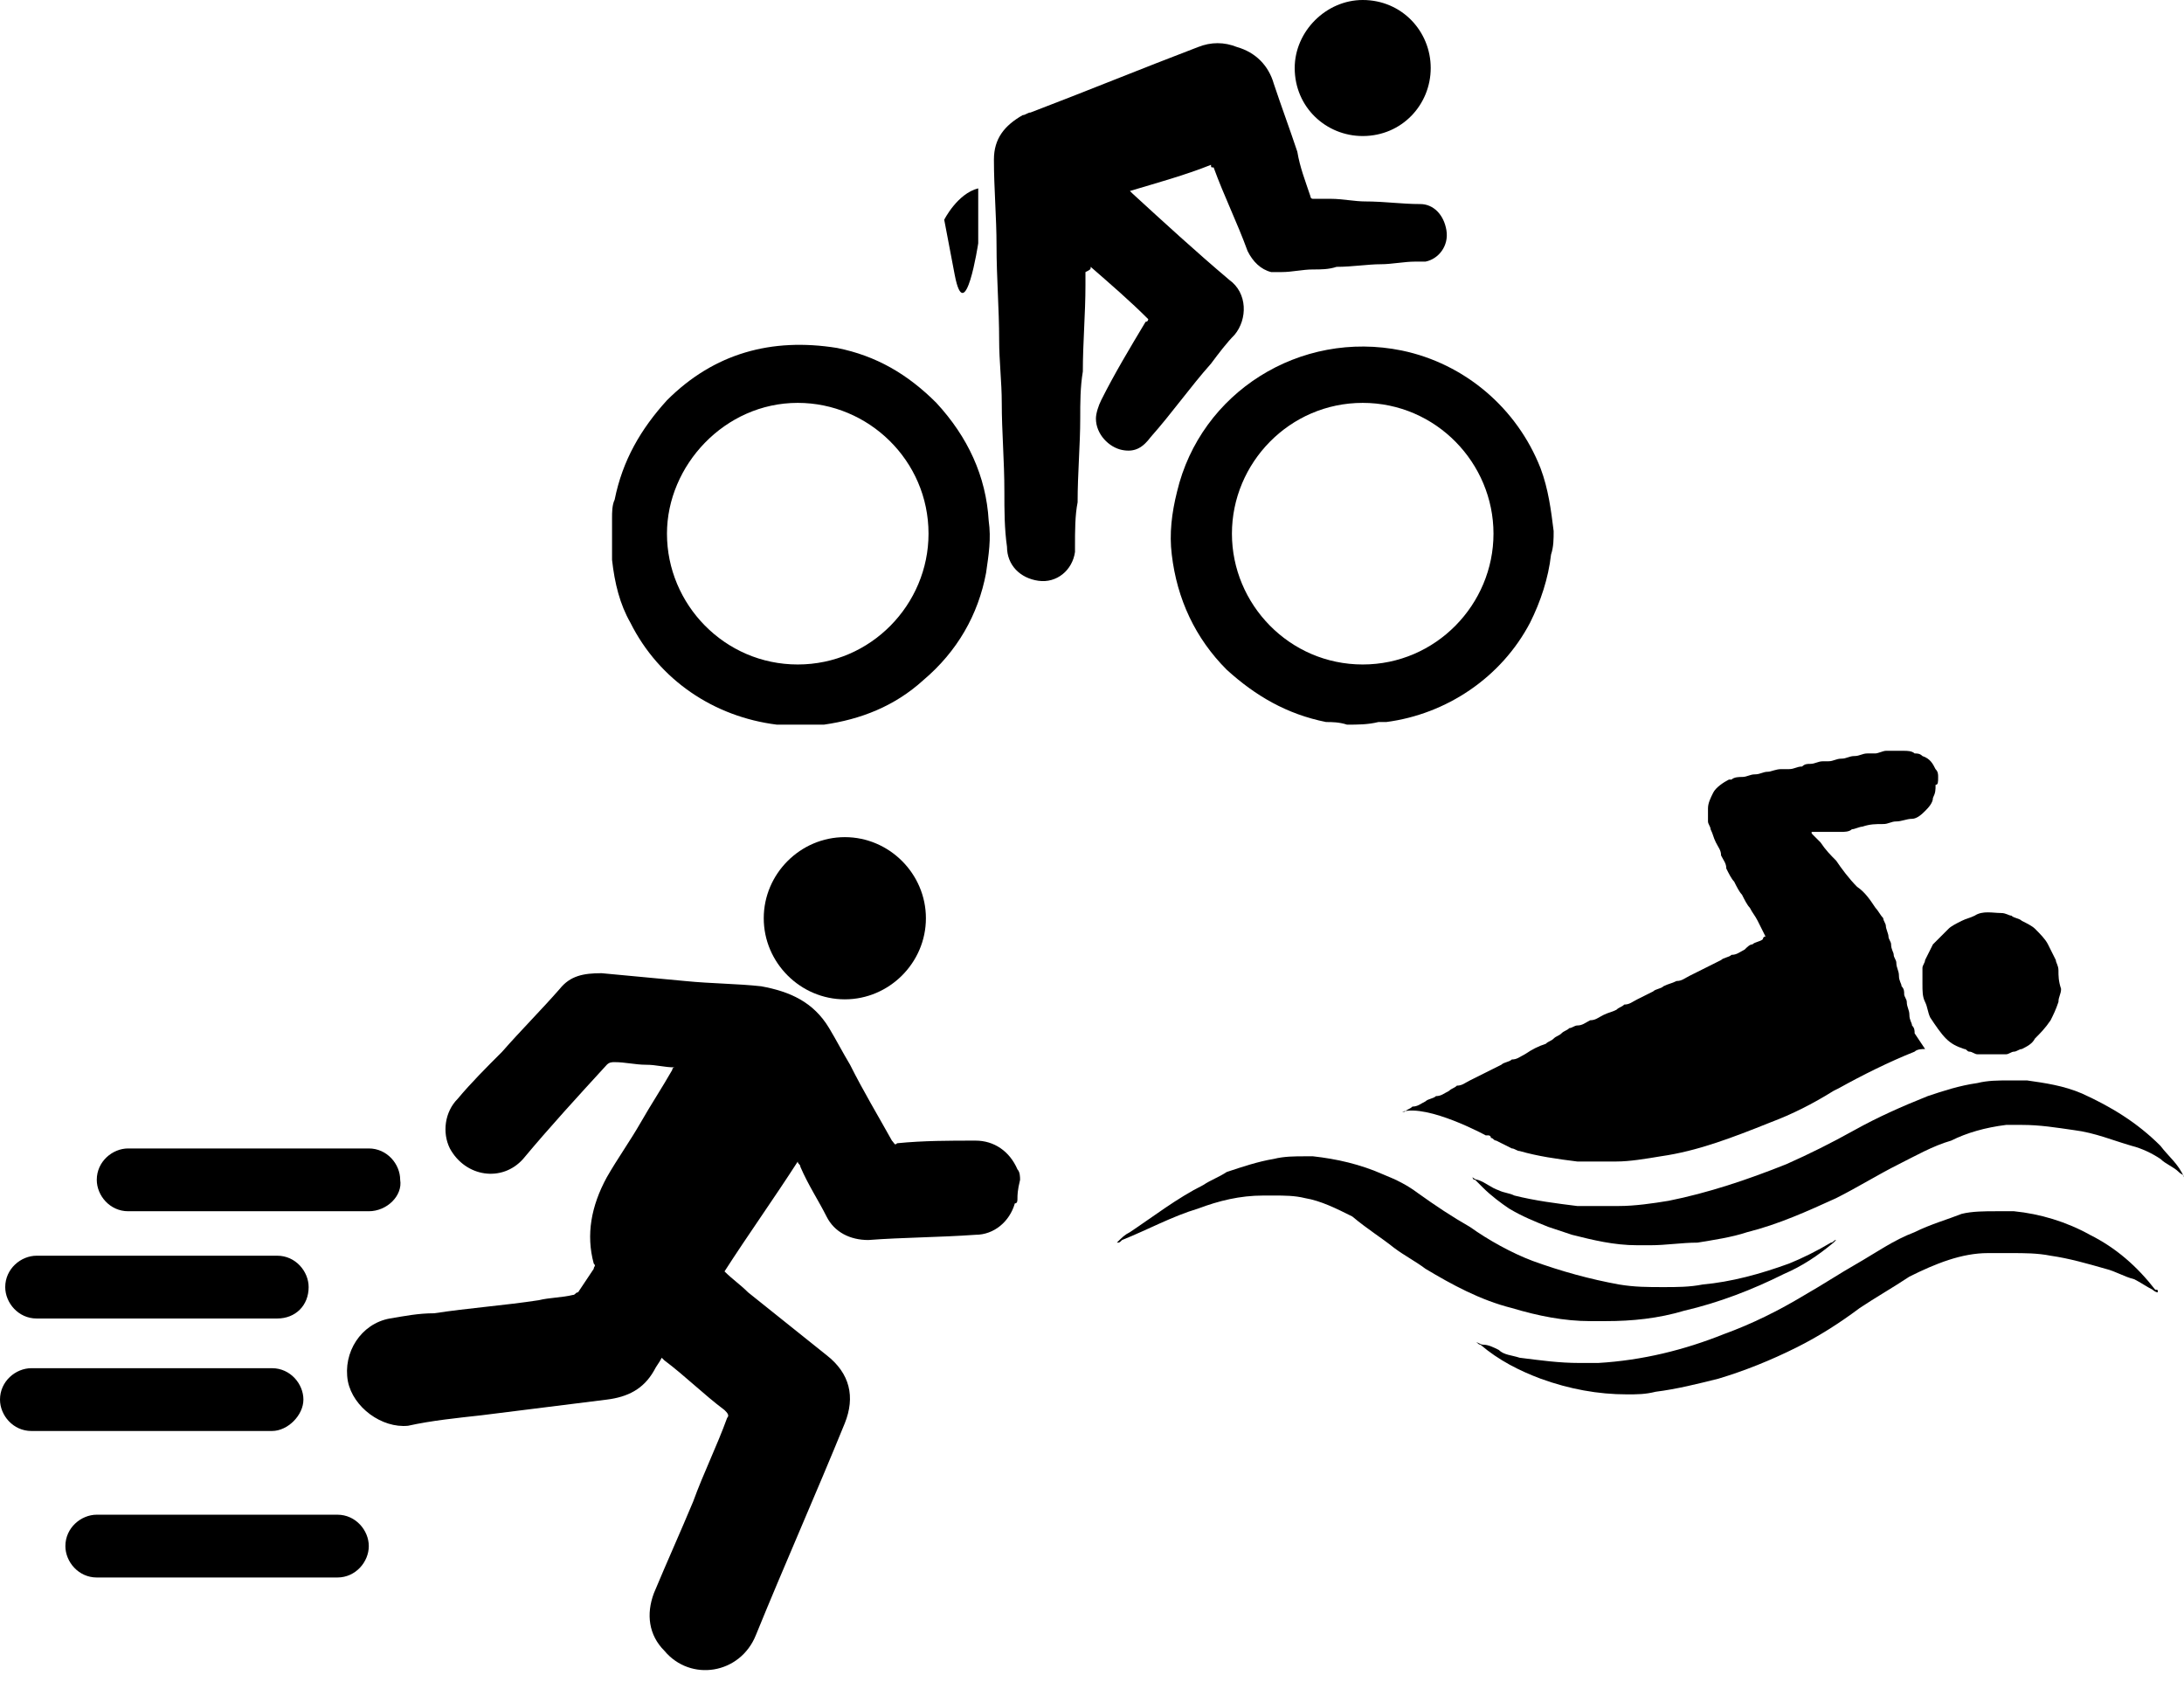 <?xml version="1.0" encoding="UTF-8"?><svg xmlns="http://www.w3.org/2000/svg" xmlns:xlink="http://www.w3.org/1999/xlink" height="64.3" preserveAspectRatio="xMidYMid meet" version="1.0" viewBox="8.2 17.6 83.5 64.3" width="83.5" zoomAndPan="magnify"><g><g><g id="change1_9"><path d="M84.9,60.6c0.2,0,0.4,0,0.6,0c0.7,0,1.3,0.1,2,0.2c0.8,0.1,1.5,0.4,2.2,0.6c0.4,0.1,0.8,0.3,1.1,0.5 c0.2,0.2,0.5,0.3,0.7,0.5c0.1,0.1,0.2,0.1,0.2,0.2c-0.2-0.5-0.6-0.8-0.9-1.2c-0.9-0.9-1.9-1.5-3-2c-0.7-0.3-1.4-0.4-2.1-0.5 c-0.2,0-0.4,0-0.7,0c-0.4,0-0.8,0-1.2,0.1c-0.7,0.1-1.3,0.3-1.9,0.5c-1,0.4-1.9,0.8-2.8,1.3c-0.9,0.5-1.7,0.9-2.6,1.3 c-1.5,0.6-3,1.1-4.5,1.4c-0.6,0.1-1.3,0.2-1.9,0.2c-0.2,0-0.4,0-0.6,0c-0.3,0-0.7,0-1,0c-0.8-0.1-1.6-0.2-2.4-0.4 c-0.2-0.1-0.4-0.1-0.6-0.2c-0.3-0.1-0.5-0.3-0.8-0.4c0,0-0.1,0-0.2-0.1c0,0,0,0.1,0.1,0.1c0.1,0.1,0.2,0.2,0.3,0.3 c0.3,0.3,0.7,0.6,1,0.8c0.5,0.3,1,0.5,1.5,0.7c0.3,0.1,0.6,0.2,0.9,0.3c0.8,0.2,1.6,0.4,2.5,0.4c0.2,0,0.3,0,0.5,0 c0.6,0,1.2-0.1,1.8-0.1c0.6-0.1,1.3-0.2,1.9-0.4c1.2-0.3,2.3-0.8,3.4-1.3c0.8-0.4,1.6-0.9,2.4-1.3c0.6-0.3,1.3-0.7,2-0.9 C83.4,60.9,84.1,60.7,84.9,60.6z"/></g><g id="change1_10"><path d="M81.4,64.7c-0.8,0.3-1.5,0.8-2.2,1.2c-0.7,0.4-1.3,0.8-2,1.2c-1,0.6-2,1.1-3.1,1.5 c-1.5,0.6-3.1,1-4.8,1.1c-0.2,0-0.5,0-0.7,0c-0.8,0-1.5-0.1-2.3-0.2c-0.3-0.1-0.6-0.1-0.8-0.3c-0.2-0.1-0.4-0.2-0.6-0.2 c-0.1,0-0.2-0.1-0.3-0.1c0,0,0,0,0,0c0.1,0,0.1,0.1,0.2,0.1c0.7,0.6,1.5,1,2.3,1.3c1.1,0.4,2.2,0.6,3.3,0.6c0.4,0,0.7,0,1.1-0.1 c0.8-0.1,1.6-0.3,2.4-0.5c1-0.3,2-0.7,3-1.2c0.8-0.4,1.6-0.9,2.4-1.5c0.6-0.4,1.3-0.8,1.9-1.2c1-0.5,2-0.9,3-0.9 c0.3,0,0.6,0,0.9,0c0.5,0,1,0,1.5,0.1c0.7,0.1,1.4,0.3,2.1,0.5c0.4,0.1,0.7,0.3,1.1,0.4c0.2,0.1,0.5,0.3,0.7,0.4 c0,0,0.1,0.1,0.2,0.1c0-0.1,0-0.1-0.1-0.1c-0.7-0.9-1.5-1.6-2.5-2.1c-0.9-0.5-1.9-0.8-2.9-0.9c-0.2,0-0.5,0-0.7,0 c-0.4,0-0.9,0-1.3,0.1C82.7,64.2,82,64.4,81.4,64.7z"/></g><g id="change1_11"><path d="M61.5,65.3c0.4,0.3,0.8,0.5,1.2,0.8c1,0.6,2.1,1.2,3.3,1.5c1,0.3,2,0.5,3,0.5c0.2,0,0.4,0,0.6,0 c1,0,2-0.1,3-0.4c1.3-0.3,2.6-0.8,3.8-1.4c0.7-0.3,1.3-0.7,1.9-1.2c0,0,0.1-0.1,0.1-0.1c0,0,0,0,0,0c0,0,0,0,0,0 c-0.1,0-0.1,0.1-0.2,0.1c-0.5,0.3-1.1,0.6-1.6,0.8c-1.1,0.4-2.2,0.7-3.3,0.8c-0.5,0.1-1,0.1-1.5,0.1c-0.6,0-1.1,0-1.7-0.1 c-1.1-0.2-2.2-0.5-3.3-0.9c-0.8-0.3-1.7-0.8-2.4-1.3c-0.7-0.4-1.3-0.8-2-1.3c-0.4-0.3-0.8-0.5-1.3-0.7c-0.9-0.4-1.8-0.6-2.7-0.7 c-0.1,0-0.2,0-0.3,0c-0.4,0-0.8,0-1.2,0.1c-0.6,0.1-1.2,0.3-1.8,0.5c-0.3,0.2-0.6,0.3-0.9,0.5c-1,0.5-1.9,1.2-2.8,1.8 c-0.2,0.1-0.3,0.2-0.5,0.4c0.1,0,0.1,0,0.2-0.1c1-0.4,1.9-0.9,2.9-1.2c0.8-0.3,1.6-0.5,2.5-0.5c0.1,0,0.3,0,0.4,0 c0.4,0,0.8,0,1.2,0.1c0.6,0.1,1.2,0.4,1.8,0.7C60.5,64.6,61,64.9,61.5,65.3z"/></g><g id="change1_1"><path d="M86.9,54.7C86.9,54.7,86.9,54.6,86.9,54.7c0-0.2-0.1-0.3-0.1-0.4c-0.1-0.2-0.2-0.4-0.3-0.6 c-0.1-0.2-0.3-0.4-0.5-0.6c-0.1-0.1-0.3-0.2-0.5-0.3c-0.1-0.1-0.3-0.1-0.4-0.2c-0.1,0-0.2-0.1-0.4-0.1c-0.3,0-0.7-0.1-1,0.1 c-0.2,0.1-0.3,0.1-0.5,0.2c-0.2,0.1-0.4,0.2-0.5,0.3c-0.2,0.2-0.4,0.4-0.6,0.6c-0.1,0.2-0.2,0.4-0.3,0.6c0,0.1-0.1,0.2-0.1,0.3 c0,0.1,0,0.1,0,0.2c0,0.1,0,0.3,0,0.4c0,0.3,0,0.5,0.1,0.7c0.1,0.2,0.1,0.4,0.2,0.6c0.2,0.3,0.4,0.6,0.6,0.8 c0.2,0.2,0.4,0.3,0.7,0.4c0.1,0,0.1,0.1,0.2,0.1c0.1,0,0.2,0.1,0.3,0.1c0.1,0,0.3,0,0.4,0c0.2,0,0.4,0,0.6,0c0,0,0,0,0.1,0 c0.1,0,0.2-0.1,0.3-0.1c0.1,0,0.2-0.1,0.3-0.1c0.2-0.1,0.4-0.2,0.5-0.4c0.2-0.2,0.4-0.4,0.6-0.7c0.1-0.2,0.2-0.4,0.3-0.7 c0-0.2,0.1-0.3,0.1-0.5C86.9,55.1,86.9,54.9,86.9,54.7z"/><path d="M82.3,47.3c0-0.1,0-0.2-0.1-0.3c-0.1-0.2-0.2-0.4-0.5-0.5c-0.1-0.1-0.2-0.1-0.3-0.1 c-0.1-0.1-0.3-0.1-0.4-0.1c-0.1,0-0.2,0-0.3,0c-0.1,0-0.1,0-0.2,0c-0.1,0-0.1,0-0.2,0c-0.1,0-0.3,0.1-0.4,0.1c0,0,0,0,0,0 c-0.1,0-0.1,0-0.2,0c0,0-0.1,0-0.1,0c-0.2,0-0.3,0.1-0.5,0.1c-0.2,0-0.3,0.1-0.5,0.1c0,0,0,0,0,0c-0.2,0-0.3,0.1-0.5,0.1 c0,0-0.1,0-0.1,0c0,0-0.1,0-0.1,0c-0.2,0-0.3,0.1-0.5,0.1c-0.1,0-0.2,0-0.3,0.1c-0.2,0-0.3,0.1-0.5,0.1c0,0,0,0,0,0 c-0.1,0-0.1,0-0.2,0c0,0-0.1,0-0.1,0c-0.2,0-0.4,0.1-0.5,0.1c-0.2,0-0.3,0.1-0.5,0.1c-0.2,0-0.3,0.1-0.5,0.1 c-0.1,0-0.3,0-0.4,0.1c0,0,0,0-0.1,0c-0.2,0.1-0.5,0.3-0.6,0.5c-0.1,0.2-0.2,0.4-0.2,0.6c0,0.1,0,0.3,0,0.4c0,0,0,0.1,0,0.1 c0,0.1,0.1,0.2,0.1,0.3c0.1,0.2,0.1,0.3,0.2,0.5c0.1,0.2,0.2,0.3,0.2,0.5c0.1,0.2,0.2,0.3,0.2,0.5c0.1,0.2,0.2,0.4,0.3,0.5 c0.1,0.2,0.2,0.4,0.3,0.5c0.1,0.2,0.2,0.4,0.3,0.5c0.1,0.2,0.2,0.3,0.3,0.5c0.1,0.2,0.2,0.4,0.3,0.6c-0.1,0-0.1,0.1-0.1,0.1 c-0.1,0.1-0.3,0.1-0.4,0.2c-0.1,0-0.2,0.1-0.3,0.2c-0.2,0.1-0.3,0.2-0.5,0.2c-0.1,0.1-0.3,0.1-0.4,0.2c-0.2,0.1-0.4,0.2-0.6,0.3 c-0.2,0.1-0.4,0.2-0.6,0.3c-0.2,0.1-0.3,0.2-0.5,0.2c-0.2,0.1-0.3,0.1-0.5,0.2c-0.1,0.1-0.3,0.1-0.4,0.2 c-0.2,0.1-0.4,0.2-0.6,0.3c-0.2,0.1-0.3,0.2-0.5,0.2c-0.1,0.1-0.2,0.1-0.3,0.2c-0.2,0.1-0.3,0.1-0.5,0.2 c-0.2,0.1-0.3,0.2-0.5,0.2c-0.2,0.1-0.3,0.2-0.5,0.2c-0.1,0-0.2,0.1-0.3,0.1c-0.1,0.1-0.2,0.1-0.3,0.2c-0.1,0.1-0.2,0.1-0.3,0.2 c-0.1,0.1-0.2,0.1-0.3,0.2c-0.3,0.1-0.5,0.2-0.8,0.4c-0.2,0.1-0.3,0.2-0.5,0.2c-0.1,0.1-0.3,0.1-0.4,0.2 c-0.2,0.1-0.4,0.2-0.6,0.3c-0.2,0.1-0.4,0.2-0.6,0.3c-0.2,0.1-0.3,0.2-0.5,0.2c-0.1,0.1-0.2,0.1-0.3,0.2 c-0.2,0.1-0.3,0.2-0.5,0.2c-0.1,0.1-0.3,0.1-0.4,0.2c-0.2,0.1-0.3,0.2-0.5,0.2c-0.1,0.1-0.2,0.1-0.3,0.2c0,0,0,0-0.1,0 c1-0.3,3.2,0.9,3.2,0.9c0,0,0,0,0.1,0c0,0,0.1,0,0.1,0.1c0.1,0,0.1,0.1,0.2,0.1c0.2,0.1,0.4,0.2,0.6,0.3c0.1,0,0.2,0.1,0.3,0.1 c0.7,0.2,1.4,0.3,2.2,0.4c0.3,0,0.6,0,0.9,0c0.2,0,0.4,0,0.6,0c0.5,0,1.1-0.1,1.7-0.2c1.4-0.2,2.7-0.7,4.2-1.3 c0.8-0.3,1.6-0.7,2.4-1.2l0.2-0.1c0.9-0.5,1.9-1,2.9-1.4c0.1-0.1,0.3-0.1,0.4-0.1l-0.4-0.6c0-0.1,0-0.2-0.1-0.3 c0-0.1-0.1-0.2-0.1-0.4c0-0.2-0.1-0.3-0.1-0.5c0-0.1-0.1-0.2-0.1-0.3c0-0.1,0-0.2-0.1-0.3c0-0.1-0.1-0.2-0.1-0.4 c0-0.2-0.1-0.3-0.1-0.5c0-0.1-0.1-0.2-0.1-0.3c0-0.1-0.1-0.2-0.1-0.4c0-0.1-0.1-0.2-0.1-0.3c0-0.1-0.1-0.3-0.1-0.4 c0-0.1-0.1-0.2-0.1-0.3c-0.1-0.1-0.2-0.3-0.3-0.4c-0.2-0.3-0.4-0.6-0.7-0.8c-0.3-0.3-0.6-0.7-0.8-1c-0.2-0.2-0.4-0.4-0.6-0.7 c-0.1-0.1-0.2-0.2-0.3-0.3c0,0-0.1-0.1,0-0.1c0,0,0.1,0,0.1,0c0,0,0.1,0,0.1,0c0.1,0,0.1,0,0.2,0c0.1,0,0.1,0,0.2,0 c0.1,0,0.1,0,0.2,0c0.1,0,0.1,0,0.2,0c0,0,0.1,0,0.1,0c0.1,0,0.3,0,0.4-0.1c0.1,0,0.3-0.1,0.4-0.1c0.3-0.1,0.5-0.1,0.8-0.1 c0,0,0,0,0,0c0.2,0,0.3-0.1,0.5-0.1c0.2,0,0.4-0.1,0.6-0.1c0.2,0,0.4-0.2,0.5-0.3c0.1-0.1,0.3-0.3,0.3-0.5 c0.1-0.2,0.1-0.3,0.1-0.5C82.3,47.6,82.3,47.5,82.3,47.3z"/></g></g><g><g id="change1_7"><path d="M47.1,63.4c0,0.1,0,0.2-0.1,0.2c-0.2,0.7-0.8,1.2-1.5,1.2c-1.4,0.1-2.8,0.1-4.1,0.2 c-0.7,0-1.3-0.3-1.6-0.9c-0.3-0.6-0.7-1.2-1-1.9c0-0.1-0.1-0.1-0.1-0.2c-0.9,1.4-1.9,2.8-2.8,4.2c0.3,0.3,0.6,0.5,0.9,0.8 c1,0.8,2,1.6,3,2.4c0.9,0.7,1.1,1.6,0.7,2.6c-1.1,2.7-2.3,5.4-3.4,8.1c-0.6,1.5-2.5,1.8-3.5,0.6c-0.6-0.6-0.7-1.4-0.4-2.2 c0.5-1.2,1-2.3,1.5-3.5c0.4-1.1,0.9-2.1,1.3-3.2c0.1-0.1,0-0.2-0.1-0.3c-0.8-0.6-1.5-1.3-2.3-1.9c0,0,0,0-0.1-0.1 c-0.1,0.2-0.2,0.3-0.3,0.5c-0.4,0.7-1,1-1.8,1.1c-1.6,0.2-3.2,0.4-4.8,0.6c-0.9,0.1-1.9,0.2-2.8,0.4c-1,0.1-2.1-0.7-2.3-1.7 c-0.2-1.1,0.5-2.2,1.6-2.4c0.6-0.1,1.1-0.2,1.7-0.2c1.3-0.2,2.7-0.3,4-0.5c0.4-0.1,0.9-0.1,1.3-0.2c0.1,0,0.1-0.1,0.2-0.1 c0.2-0.3,0.4-0.6,0.6-0.9c0-0.1,0.1-0.1,0-0.2c-0.3-1.1-0.1-2.2,0.5-3.3c0.4-0.7,0.9-1.4,1.3-2.1c0.4-0.7,0.8-1.3,1.2-2 c0,0,0-0.1,0.1-0.1c-0.4,0-0.7-0.1-1.1-0.1c-0.4,0-0.8-0.1-1.2-0.1c-0.1,0-0.2,0-0.3,0.1c-1.1,1.2-2.2,2.4-3.2,3.6 c-0.8,0.9-2.2,0.7-2.8-0.4c-0.3-0.6-0.2-1.4,0.3-1.9c0.5-0.6,1.1-1.2,1.7-1.8c0.7-0.8,1.5-1.6,2.2-2.4c0.4-0.5,0.9-0.6,1.6-0.6 c1.1,0.1,2.1,0.2,3.2,0.3c1,0.1,2,0.1,2.9,0.2c1.1,0.2,2,0.6,2.6,1.6c0.3,0.5,0.5,0.9,0.8,1.4c0.5,1,1.1,2,1.6,2.9 c0.1,0.1,0.1,0.2,0.2,0.1c1-0.1,2-0.1,3-0.1c0.7,0,1.3,0.4,1.6,1.1c0.1,0.1,0.1,0.3,0.1,0.4C47.1,63.1,47.1,63.3,47.1,63.4z"/><path d="M40.5,55.8c-1.7,0-3.1-1.4-3.1-3.1c0-1.7,1.4-3.1,3.1-3.1c1.7,0,3.1,1.4,3.1,3.1 C43.6,54.4,42.2,55.8,40.5,55.8z"/></g><g id="change1_2"><path d="M22.3,63.9h-9.2c-0.7,0-1.2-0.6-1.2-1.2v0c0-0.7,0.6-1.2,1.2-1.2h9.2c0.7,0,1.2,0.6,1.2,1.2v0 C23.6,63.3,23,63.9,22.3,63.9z"/></g><g id="change1_3"><path d="M18.8,68H9.6c-0.7,0-1.2-0.6-1.2-1.2l0,0c0-0.7,0.6-1.2,1.2-1.2h9.2c0.7,0,1.2,0.6,1.2,1.2l0,0 C20,67.5,19.5,68,18.8,68z"/></g><g id="change1_4"><path d="M18.6,72.3H9.4c-0.7,0-1.2-0.6-1.2-1.2v0c0-0.7,0.6-1.2,1.2-1.2h9.2c0.7,0,1.2,0.6,1.2,1.2v0 C19.8,71.7,19.2,72.3,18.6,72.3z"/></g><g id="change1_5"><path d="M21.1,77.9h-9.2c-0.7,0-1.2-0.6-1.2-1.2l0,0c0-0.7,0.6-1.2,1.2-1.2h9.2c0.7,0,1.2,0.6,1.2,1.2l0,0 C22.3,77.3,21.8,77.9,21.1,77.9z"/></g></g><g><g id="change1_8"><path d="M59.7,45.3C59.7,45.3,59.7,45.3,59.7,45.3c-0.3-0.1-0.6-0.1-0.8-0.1c-1.5-0.3-2.7-1-3.8-2 c-1.2-1.2-1.9-2.7-2.1-4.4c-0.1-0.8,0-1.6,0.2-2.4c0.9-3.8,4.7-6.2,8.6-5.4c2.4,0.5,4.4,2.2,5.3,4.5c0.3,0.8,0.4,1.6,0.5,2.4 c0,0.3,0,0.6-0.1,0.9c-0.1,0.9-0.4,1.8-0.8,2.6c-1.1,2.1-3.2,3.5-5.5,3.8c-0.1,0-0.2,0-0.3,0C60.5,45.3,60.1,45.3,59.7,45.3z M55.3,38c0,2.7,2.2,5,5,5c2.8,0,5-2.3,5-5c0-2.7-2.2-5-5-5C57.5,33,55.3,35.3,55.3,38z"/><path d="M38.2,45.3c-0.1,0-0.2,0-0.3,0c-2.4-0.3-4.5-1.7-5.6-3.9c-0.4-0.7-0.6-1.5-0.7-2.4c0-0.1,0-0.2,0-0.3 c0-0.4,0-0.8,0-1.2c0,0,0-0.1,0-0.1c0-0.2,0-0.5,0.1-0.7c0.3-1.5,1-2.7,2-3.8c1.8-1.8,4-2.4,6.5-2c1.5,0.3,2.7,1,3.8,2.1 c1.2,1.3,1.9,2.8,2,4.5c0.1,0.7,0,1.3-0.1,2c-0.3,1.6-1.1,3-2.4,4.1c-1.1,1-2.4,1.5-3.8,1.7c-0.1,0-0.2,0-0.3,0 C39,45.3,38.6,45.3,38.2,45.3z M33.7,38c0,2.7,2.2,5,5,5c2.8,0,5-2.3,5-5c0-2.8-2.3-5-5-5C35.9,33,33.7,35.4,33.7,38z"/><path d="M49.9,27.8c0.8,0.7,1.5,1.3,2.2,2c0,0,0,0.1-0.1,0.1c-0.6,1-1.2,2-1.7,3c-0.1,0.2-0.2,0.5-0.2,0.7 c0,0.6,0.5,1.1,1,1.2c0.5,0.1,0.8-0.1,1.1-0.5c0.8-0.9,1.5-1.9,2.3-2.8c0.3-0.4,0.6-0.8,0.9-1.1c0.5-0.6,0.5-1.6-0.2-2.1 c-1.3-1.1-2.5-2.2-3.7-3.3c0,0-0.1-0.1-0.1-0.1c1-0.3,2.1-0.6,3.1-1c0,0.1,0,0.1,0.1,0.1c0.4,1.1,0.9,2.1,1.3,3.2 c0.2,0.4,0.5,0.7,0.9,0.8c0.1,0,0.2,0,0.4,0c0.4,0,0.8-0.1,1.2-0.1c0.3,0,0.6,0,0.9-0.1c0.6,0,1.2-0.1,1.7-0.1 c0.4,0,0.9-0.1,1.3-0.1c0.1,0,0.3,0,0.4,0c0.5-0.1,0.9-0.6,0.8-1.2c-0.1-0.6-0.5-1-1-1c-0.7,0-1.4-0.1-2.1-0.1 c-0.4,0-0.9-0.1-1.3-0.1c-0.2,0-0.5,0-0.7,0c-0.1,0-0.1-0.1-0.1-0.1c-0.2-0.6-0.4-1.1-0.5-1.7c-0.3-0.9-0.6-1.7-0.9-2.6 c-0.2-0.7-0.7-1.2-1.4-1.4c-0.5-0.2-1-0.2-1.5,0c-2.1,0.8-4.3,1.7-6.4,2.5c-0.1,0-0.2,0.1-0.3,0.1c-0.7,0.4-1.1,0.9-1.1,1.7 c0,1.1,0.1,2.2,0.1,3.3c0,1.2,0.1,2.4,0.1,3.6c0,0.8,0.1,1.6,0.1,2.4c0,1.1,0.1,2.2,0.1,3.4c0,0.7,0,1.4,0.1,2.1 c0,0.7,0.5,1.2,1.2,1.3c0.7,0.1,1.3-0.4,1.4-1.1c0-0.1,0-0.2,0-0.2c0-0.6,0-1.2,0.1-1.7c0-1.1,0.1-2.2,0.1-3.2 c0-0.6,0-1.2,0.1-1.8c0-1.1,0.1-2.2,0.1-3.3c0-0.2,0-0.3,0-0.5C49.9,27.9,49.9,27.9,49.9,27.8z"/><path d="M60.3,17.6c-1.4,0-2.6,1.2-2.6,2.6c0,1.5,1.2,2.6,2.6,2.6c1.5,0,2.6-1.2,2.6-2.6 C62.9,18.8,61.8,17.6,60.3,17.6z"/></g><g id="change1_6"><path d="M45.6,24.8v2.1c0,0-0.5,3.3-0.9,1.2c-0.4-2.1-0.4-2.1-0.4-2.1S44.8,25,45.6,24.8z"/></g></g></g></svg>